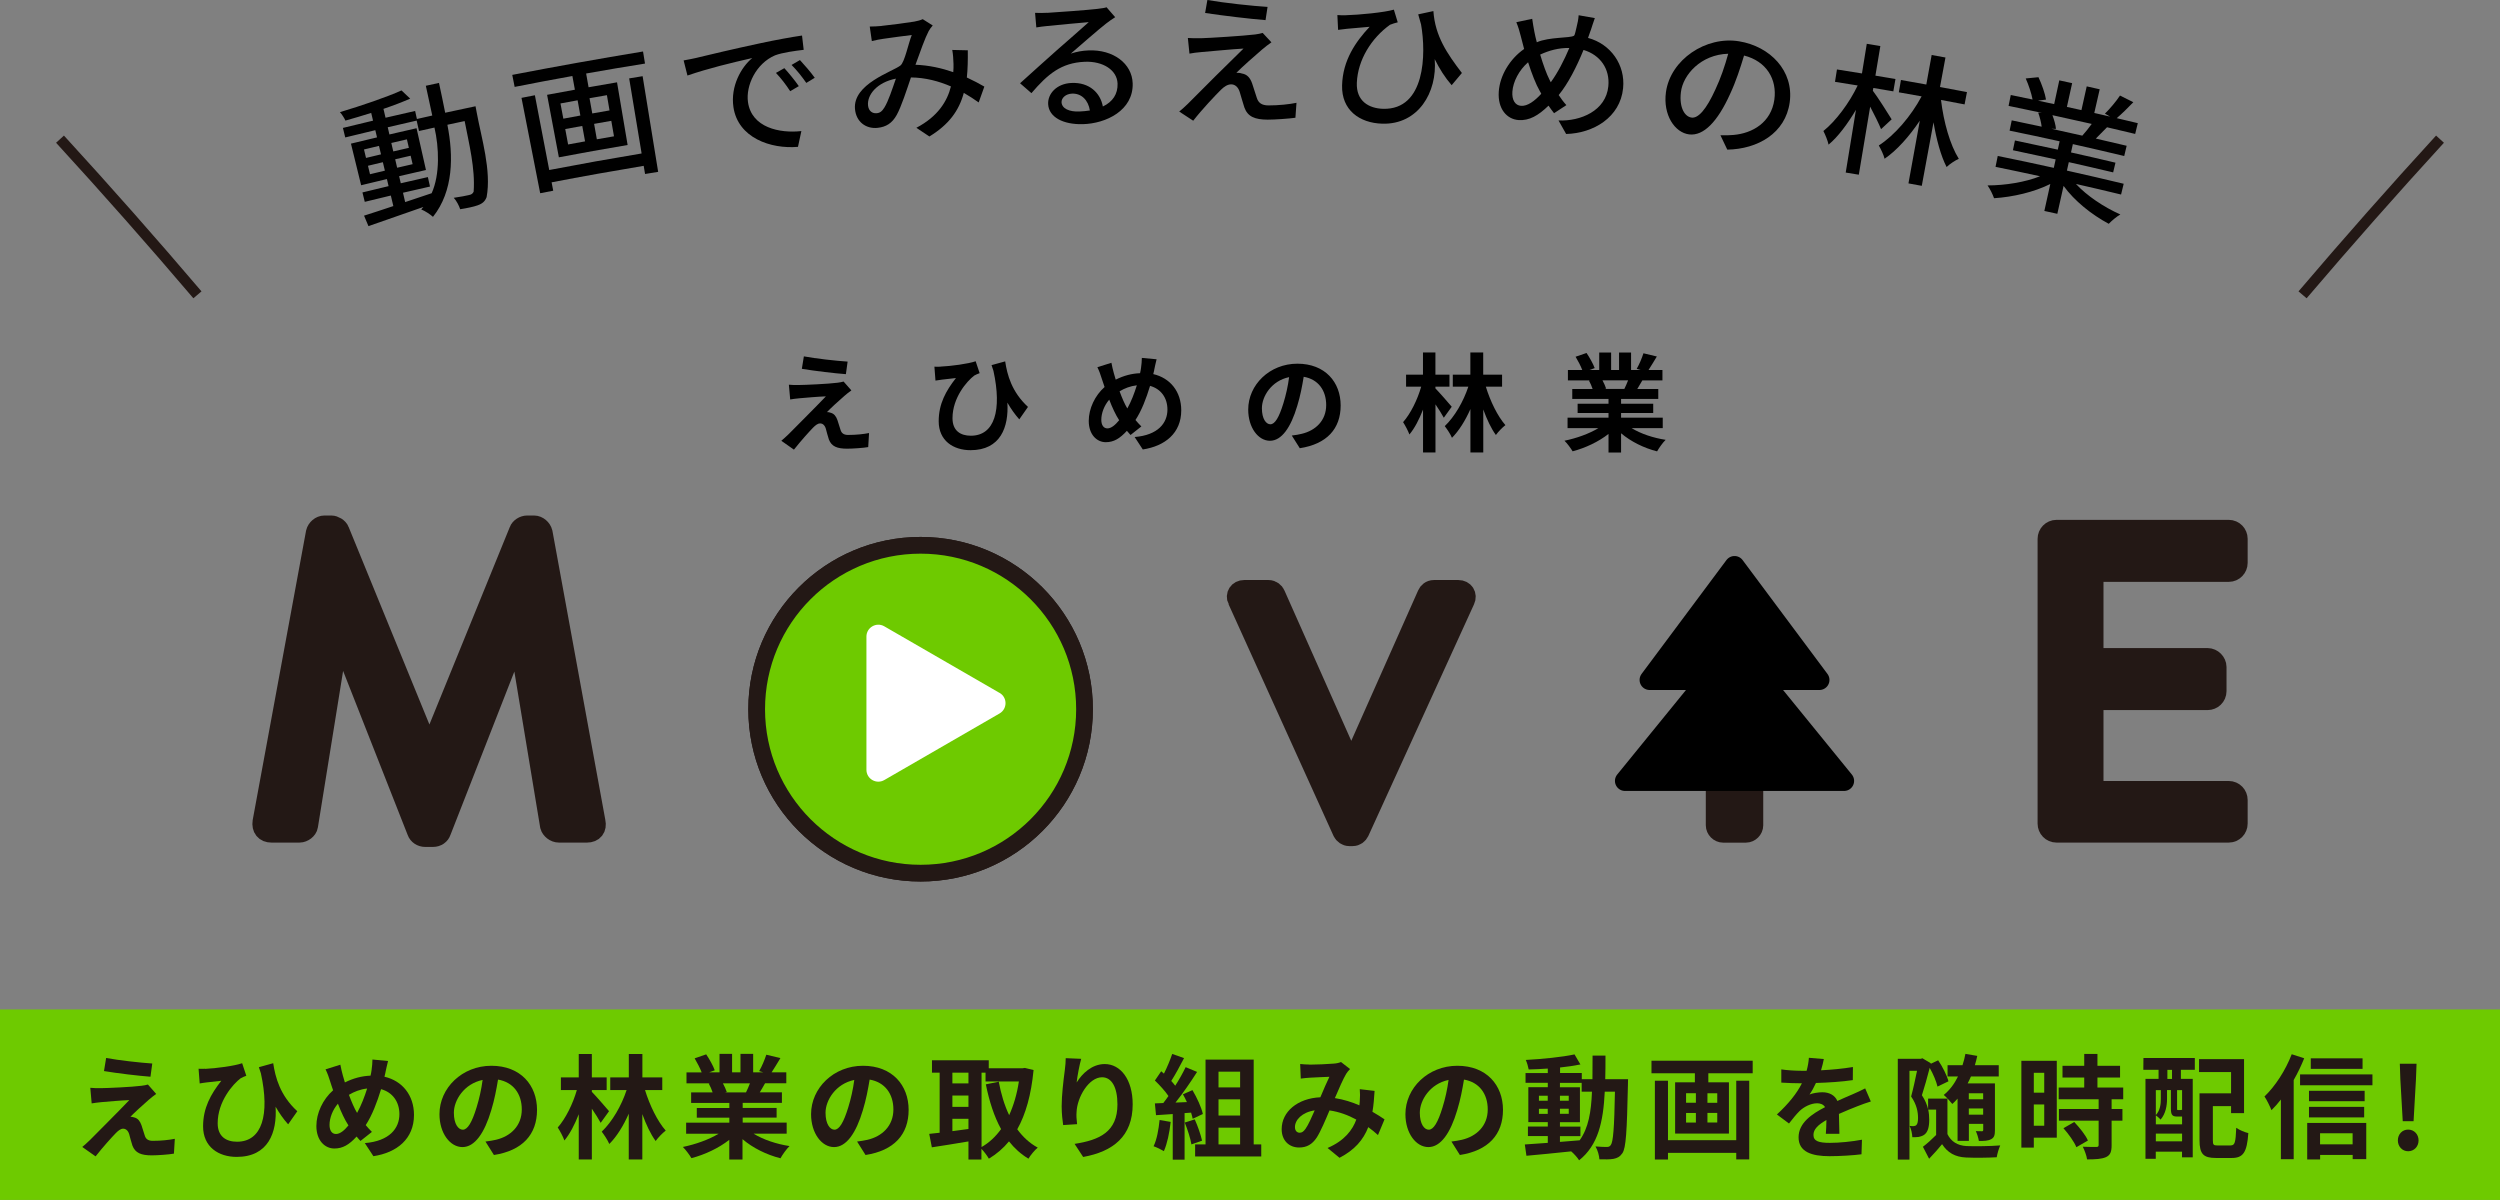 <?xml version="1.0" encoding="UTF-8"?><svg id="_レイヤー_2" xmlns="http://www.w3.org/2000/svg" viewBox="0 0 420 201.59"><rect x="0" y="0" width="420" height="201.59" fill="#808080" stroke="none"/><g id="_レイヤー_1-2"><path d="M79.89,17.86s.13.75.19,1.01c.79,4.31,2.5,9.78,1.67,14.25-.31.8-.78,1.1-1.49,1.37-.69.25-1.8.48-2.95.66-.18-.57-.61-1.41-1.08-1.92,1.13-.15,2.11-.36,2.55-.46.41-.09.61-.2.79-.56.29-3.89-.78-8.08-1.51-11.87-1.16.25-1.74.37-2.9.62,1.03,5.21,1.04,11.13-2.42,15.47-.45-.41-1.36-1.01-1.97-1.24.12-.13.24-.28.36-.42-3.37,1.19-6.73,2.36-9.23,3.22-.29-.71-.44-1.06-.74-1.76,1.37-.43,3.06-.99,4.92-1.61-.17-.71-.25-1.06-.42-1.77-1.75.42-2.63.63-4.38,1.06-.15-.63-.23-.95-.39-1.58,1.76-.43,2.64-.64,4.39-1.06-.11-.47-.17-.71-.28-1.19-1.73.41-2.6.62-4.33,1.04-.68-2.8-1.03-4.19-1.71-6.99,1.75-.43,2.63-.64,4.38-1.05-.11-.48-.17-.73-.29-1.21-2.02.48-3.03.72-5.05,1.22-.16-.64-.24-.96-.39-1.6,2.02-.5,3.04-.74,5.06-1.22-.12-.52-.19-.78-.31-1.3-1.48.47-2.96.9-4.33,1.29-.18-.42-.6-1.06-.92-1.42,3.6-1.08,7.88-2.53,10.34-3.65.58.55.88.83,1.46,1.38-1.25.55-2.83,1.16-4.49,1.72.14.6.21.89.35,1.49,1.99-.46,2.98-.69,4.97-1.14.12.54.18.81.3,1.35,1.03-.23,1.55-.35,2.58-.58-.33-1.59-.69-3.25-1.08-5,.88-.19,1.32-.29,2.21-.48.38,1.73.72,3.42,1.04,5.01,2.04-.44,3.06-.66,5.1-1.09ZM61.5,26.53c1-.24,1.51-.36,2.51-.6-.13-.57-.2-.85-.34-1.42-1.01.24-1.51.36-2.52.6.14.57.21.85.34,1.42ZM64.66,28.67c-.13-.57-.2-.85-.34-1.42-1,.24-1.5.36-2.5.6l.34,1.42c1-.24,1.5-.36,2.5-.6ZM68.07,33.95c1.46-.49,2.97-.98,4.45-1.49,1.43-3.18,1.23-7.74.47-11.03-1.04.23-1.56.35-2.6.58-.16-.7-.24-1.05-.39-1.75-1.95.44-2.92.66-4.86,1.12.11.48.17.73.28,1.21,1.82-.43,2.73-.64,4.56-1.05.63,2.81.95,4.21,1.58,7.02-1.8.41-2.71.61-4.51,1.04.11.47.17.71.28,1.19,1.82-.42,2.73-.63,4.55-1.04.14.63.21.95.36,1.59-1.82.41-2.72.62-4.54,1.04.15.63.22.95.37,1.58ZM68.69,24.83c-.13-.57-.2-.85-.33-1.42-1.05.24-1.57.36-2.62.61.13.57.2.85.33,1.42,1.04-.24,1.57-.36,2.61-.6ZM66.39,26.76l.33,1.42c1.04-.24,1.56-.36,2.6-.6-.13-.57-.2-.85-.33-1.42-1.04.24-1.56.36-2.6.6Z" style="stroke-width:0px;"/><path d="M108.03,8.65c.13.81.2,1.22.33,2.03-3.96.64-5.94.97-9.89,1.67.16.92.25,1.38.41,2.31,1.91-.34,2.87-.5,4.78-.83.71,4.21,1.07,6.32,1.78,10.53-3.86.65-7.71,1.34-11.55,2.07-.79-4.2-1.19-6.3-1.98-10.5,1.87-.35,2.8-.53,4.67-.86-.17-.92-.25-1.38-.42-2.3-3.88.7-5.82,1.07-9.7,1.83-.16-.81-.24-1.21-.4-2.02,7.31-1.41,14.63-2.72,21.97-3.93ZM105.7,13.17c.9-.15,1.35-.22,2.26-.37.87,5.36,1.74,10.71,2.61,16.07-.88.14-1.32.22-2.2.36-.09-.55-.14-.82-.23-1.37-5.17.86-10.32,1.78-15.47,2.77.11.56.16.84.27,1.41-.88.17-1.31.25-2.19.42-1.05-5.34-2.09-10.68-3.14-16.02.9-.18,1.35-.26,2.25-.44l2.41,12.56c5.16-.99,10.34-1.92,15.52-2.78l-2.09-12.61ZM94.63,19.94c1.15-.21,1.72-.32,2.87-.53-.19-1.03-.28-1.54-.46-2.56-1.15.21-1.73.31-2.88.53.19,1.02.29,1.54.48,2.56ZM95.44,24.27c1.14-.21,1.71-.32,2.85-.52-.19-1.03-.28-1.55-.47-2.59-1.15.21-1.72.31-2.86.52.19,1.03.29,1.55.48,2.58ZM101.95,15.99c-1.17.2-1.75.3-2.91.51.18,1.03.27,1.54.46,2.56,1.16-.21,1.74-.31,2.9-.51-.18-1.03-.27-1.54-.44-2.57ZM102.7,20.3c-1.16.2-1.74.3-2.89.51.18,1.04.28,1.55.46,2.59,1.15-.2,1.73-.31,2.88-.5-.18-1.04-.27-1.55-.45-2.59Z" style="stroke-width:0px;"/><path d="M117.17,9.68c1.79-.44,6.18-1.48,10.72-2.45,2.64-.56,5.13-1.01,6.85-1.26.11.96.17,1.44.28,2.4-1.4.17-3.56.45-4.82.93-3.19,1.37-4.93,5.07-4.54,7.85.6,4.3,5.34,5.28,8.97,4.87-.23,1.06-.34,1.59-.57,2.65-4.61.4-10.07-1.53-10.84-6.65-.53-3.53,1.31-6.75,3.16-8.27-3.66.84-7.33,1.72-10.89,2.94-.25-1.02-.38-1.52-.64-2.54.94-.17,1.81-.34,2.3-.46ZM134.2,14.47c-.58.34-.87.51-1.45.85-.74-1.14-1.52-2.15-2.39-3.07.56-.32.85-.48,1.41-.8.7.76,1.79,2.09,2.43,3.02ZM136.89,13.06c-.57.35-.86.52-1.43.87-.79-1.13-1.56-2.1-2.48-3.02.56-.33.85-.49,1.41-.82.69.74,1.83,2.05,2.49,2.98Z" style="stroke-width:0px;"/><path d="M148.11,4.35c1.35-.13,4.4-.54,5.48-.72.52-.09,1.07-.24,1.43-.41.67.42,1.01.63,1.68,1.06-.28.31-.5.62-.68.94-.59,1.11-1.42,3.43-2.22,5.66,2.28.08,4.45.58,6.35,1.24.04-.48.05-.94.04-1.37-.02-.81-.08-1.67-.21-2.36,1.04.02,1.57.04,2.61.06.02,1.65-.01,3.19-.16,4.57,1.16.54,2.14,1.06,2.94,1.53-.38,1.06-.57,1.59-.95,2.66-.76-.54-1.59-1.08-2.5-1.61-.81,3.01-2.52,5.34-5.78,7.33-.88-.59-1.31-.88-2.19-1.46,3.64-1.91,5.19-4.48,5.81-6.95-2.01-.87-4.3-1.49-6.72-1.51-.73,2.15-1.61,4.89-2.39,6.3-.77,1.39-1.78,2.02-3.22,2.17-1.95.2-3.6-1.01-3.79-3.16-.38-4.23,6.29-6.26,7.64-7.32.71-.56,1.34-3.75,1.9-5.12-1,.11-3.67.48-4.78.64-.52.07-1.32.22-1.93.38-.14-.98-.21-1.46-.35-2.44.66,0,1.46-.05,1.99-.1ZM147.28,19.03c.51-.05.89-.3,1.29-.95.68-1.1,1.31-3.06,1.94-4.87-3.21.64-4.86,2.74-4.68,4.52.1.95.76,1.36,1.45,1.29Z" style="stroke-width:0px;"/><path d="M175.91,2.16c1.31-.07,7.04-.49,8.39-.66.88-.11,1.33-.17,1.6-.28.58.67.87,1,1.45,1.67-.52.33-1.03.68-1.54,1.08-1.24.96-4.21,3.57-5.92,5.04.98-.33,1.97-.5,2.97-.54,4.16-.18,7.33,2.2,7.43,5.54.13,4.53-4.47,6.76-8.39,6.85-3.3.08-5.69-1.18-5.81-3.35-.1-1.77,1.45-3.46,3.89-3.57,3.06-.15,4.89,1.7,5.3,3.95,1.66-.78,2.53-2.1,2.47-3.85-.08-2.25-2.42-3.79-5.52-3.66-3.97.17-6.22,2.09-8.95,5.27-.76-.66-1.14-1-1.91-1.66,1.83-1.65,4.79-4.33,6.2-5.57,1.33-1.17,4.13-3.6,5.34-4.7-1.33.1-5.67.52-6.96.65-.62.06-1.27.14-1.85.24-.09-.98-.13-1.47-.21-2.45.63.04,1.41.02,2.02-.01ZM181.36,18.73c.61-.03,1.2-.08,1.74-.17-.27-1.73-1.41-2.91-3.03-2.83-1.03.05-1.76.73-1.73,1.45.05,1.05,1.29,1.63,3.02,1.55Z" style="stroke-width:0px;"/><path d="M212.1,8.26c-1.05.88-3.63,3.18-4.39,3.97.22-.02.67.02.94.12.87.14,1.38.73,1.71,1.67.23.66.57,1.76.79,2.44.26.81.81,1.24,1.94,1.25,1.74,0,3.53-.19,4.72-.44-.07,1-.11,1.5-.18,2.51-1.03.15-3.4.32-4.67.32-2.13-.01-3.35-.49-3.91-2.06-.25-.72-.59-2.02-.79-2.63-.28-.85-.82-1.24-1.43-1.24-.59,0-1.16.37-1.72.92-.88.87-3.17,3.28-4.65,5.19-.94-.62-1.41-.92-2.35-1.54.36-.29.87-.73,1.42-1.27,3.09-3.14,6.24-6.23,9.38-9.31-1.87.1-5.54.46-7.02.58-.83.07-1.52.16-2.06.27-.11-1.05-.16-1.58-.27-2.63.58.04,1.41.06,2.25.04,1.31-.03,7.07-.39,9.04-.63.42-.05,1.02-.17,1.28-.26.59.63.88.95,1.47,1.58-.55.38-1.13.83-1.48,1.14ZM212.95,1.16c-.14.89-.2,1.33-.34,2.22-2.58-.2-7.1-.74-10.15-1.2.15-.87.23-1.31.38-2.18,2.78.49,7.62,1.01,10.11,1.16Z" style="stroke-width:0px;"/><path d="M245.61,12.25c-.69.82-1.04,1.23-1.73,2.06-1.12-1.28-2.04-2.74-2.85-4.38.46,5.61-2.78,11.02-8.8,10.85-3.86-.11-6.86-2.31-6.76-6.42.1-4.23,2.3-7.38,4.63-9.86-1.16.11-3.03.26-3.84.34-.5.05-.9.1-1.46.18-.05-1-.07-1.49-.12-2.49.4.03.9.05,1.38.03,2.29-.06,6.53-.47,8.11-.94.26.85.39,1.28.65,2.13-.33.08-.94.25-1.3.41-3.13,2.25-5.41,5.9-5.57,9.74-.13,3.08,2.01,4.31,4.41,4.38,7.1.19,7.25-9.23,6.38-14.17-.15-.53-.33-1.12-.48-1.7,1.02-.22,1.53-.33,2.55-.55.29,4.22,2.31,7.15,4.79,10.4Z" style="stroke-width:0px;"/><path d="M267.23,5.11c-.14.42-.28.84-.44,1.26,3.81,1.02,6.29,4.53,5.89,8.46-.49,4.89-4.99,7.56-9.57,7.68-.51-.91-.77-1.36-1.28-2.27,3.7.15,7.97-1.62,8.37-5.75.28-2.9-1.33-5.25-4.17-6.1-1.16,2.85-2.6,5.67-4.17,7.58.4.61.84,1.2,1.29,1.69-.83.54-1.24.82-2.07,1.36-.33-.44-.65-.84-.93-1.27-1.71,1.66-3.23,2.55-5.04,2.42-1.93-.14-3.51-1.83-3.32-4.76.18-2.72,1.86-5.51,4.26-7.18-.2-.71-.38-1.45-.55-2.12-.2-.82-.44-1.61-.76-2.38,1.07-.23,1.6-.35,2.67-.57.1.7.23,1.52.37,2.21.1.53.24,1.12.4,1.73,2.1-.92,5.61-.67,6.25-1.1.17-.12.3-.97.43-1.43.15-.55.33-1.46.35-2.01,1.09.19,1.63.29,2.72.48-.23.6-.52,1.56-.69,2.07ZM255.54,17.78c1.08.08,2.28-.81,3.39-2.02-.06-.15-.15-.3-.24-.45-.68-1.18-1.36-2.96-1.97-4.85-1.52,1.33-2.52,3.24-2.64,4.94-.1,1.38.45,2.31,1.46,2.38ZM260.53,13.82c1.15-1.56,2.24-3.68,3.12-5.76-1.81-.03-3.4.42-4.9,1.11.5,1.67,1.07,3.27,1.59,4.27.06.12.13.25.19.38Z" style="stroke-width:0px;"/><path d="M290.18,25.13c-.46-.97-.69-1.45-1.15-2.41.84.03,1.58.01,2.21-.05,3.21-.28,6.31-2.11,6.85-5.92.48-3.43-1.32-6.47-5.09-7.42-.63,2.09-1.35,4.33-2.35,6.47-2.1,4.65-4.45,7.07-6.87,6.78-2.41-.29-4.43-3.27-3.9-7.11.76-5.46,6.72-9.45,12.29-8.53,5.19.85,9.23,4.95,8.5,10.26-.72,5.2-5.38,7.85-10.49,7.94ZM284.18,19.76c1.1.13,2.44-1.27,4.03-4.78.85-1.8,1.57-3.9,2.13-5.95-4.57.12-7.61,3.53-7.95,6.47-.32,2.73.74,4.13,1.79,4.25Z" style="stroke-width:0px;"/><path d="M316.02,21.7c-.37-.91-1.14-2.47-1.83-3.78-.64,3.81-1.27,7.62-1.91,11.43-.88-.15-1.32-.22-2.2-.36.69-4.22,1.03-6.33,1.72-10.54-1.39,2.34-3.02,4.55-4.6,5.85-.14-.68-.56-1.68-.87-2.29,2.08-1.66,4.37-4.73,5.76-7.65-1.52-.25-2.29-.37-3.81-.61.13-.83.2-1.25.33-2.08,1.68.26,2.52.4,4.2.67.33-1.99.49-2.99.81-4.98.91.15,1.37.22,2.28.38-.33,1.99-.5,2.98-.83,4.97,1.35.23,2.02.34,3.37.57-.14.83-.21,1.24-.36,2.07-1.34-.23-2.02-.35-3.36-.57-.03.19-.05.28-.08.47.67.84,2.71,4.05,3.16,4.8-.71.65-1.06.98-1.77,1.64ZM326.09,16.8c.44,3.68,1.51,7.53,2.99,9.88-.61.27-1.53.87-2.05,1.38-.99-1.92-1.71-4.65-2.2-7.51-.79,4.27-1.18,6.4-1.97,10.67-.9-.17-1.34-.25-2.24-.41.76-4.21,1.15-6.32,1.91-10.54-1.77,2.64-3.87,5.01-5.92,6.4-.16-.68-.62-1.61-.97-2.23,2.65-1.7,5.42-4.93,7.19-8.25-1.53-.28-2.3-.41-3.83-.68.14-.83.22-1.24.36-2.07,1.71.3,2.56.45,4.26.76.36-1.98.54-2.98.9-4.96.93.17,1.39.25,2.32.42-.37,1.98-.55,2.98-.92,4.96,1.81.33,2.72.51,4.53.85-.16.83-.24,1.24-.4,2.07-1.59-.31-2.38-.46-3.97-.75Z" style="stroke-width:0px;"/><path d="M348.8,30.95c1.8,1.93,4.62,3.84,7.42,5.08-.62.34-1.47,1.07-1.95,1.57-2.91-1.56-5.77-3.85-7.59-6.37l-1.05,4.69c-.87-.2-1.31-.29-2.18-.48.4-1.81.6-2.72,1-4.53-2.71,1.36-6.28,2.19-9.45,2.39-.22-.63-.68-1.58-1.09-2.15,2.99,0,6.38-.56,8.82-1.54-2.99-.65-4.49-.96-7.48-1.58.15-.73.22-1.1.37-1.83,3.77.77,5.66,1.17,9.42,2,.13-.57.19-.85.31-1.42-2.87-.63-4.31-.94-7.18-1.54.14-.66.2-.98.34-1.64,2.88.6,4.32.91,7.2,1.54.12-.56.19-.84.31-1.4-3.36-.74-5.04-1.1-8.41-1.79.14-.69.21-1.04.36-1.73,2.01.41,3.02.63,5.03,1.06-.08-.7-.32-1.63-.58-2.35.24.01.37.02.61.03-2.23-.48-3.35-.71-5.59-1.17.15-.73.22-1.1.37-1.83,1.46.3,2.19.45,3.66.76-.18-.99-.65-2.43-1.15-3.54.86-.09,1.29-.13,2.14-.21.56,1.17,1.12,2.78,1.27,3.76-.54.07-.81.1-1.35.18,1.09.23,1.63.35,2.72.58.35-1.6.52-2.4.86-3.99.86.19,1.3.28,2.16.47-.35,1.6-.53,2.39-.88,3.99.98.21,1.46.32,2.44.54.36-1.59.54-2.39.89-3.99.87.2,1.31.29,2.18.49-.36,1.59-.54,2.39-.91,3.98,1.06.24,1.6.36,2.66.61-.35-.2-.52-.3-.87-.5.81-.79,1.91-2.08,2.53-3.04.9.45,1.35.67,2.24,1.12-.94.98-1.95,1.97-2.79,2.68,1.42.33,2.13.5,3.54.84-.17.73-.26,1.09-.44,1.81-1.89-.45-2.84-.68-4.73-1.12-.65.68-1.32,1.34-1.88,1.9,2.07.48,3.11.72,5.18,1.21-.16.69-.25,1.03-.41,1.72-3.45-.82-5.18-1.22-8.63-2-.13.56-.19.84-.31,1.4,2.99.67,4.49,1.01,7.47,1.72-.15.65-.23.98-.39,1.63-2.98-.7-4.47-1.05-7.45-1.72-.13.57-.19.85-.32,1.42,3.82.86,5.73,1.3,9.54,2.21-.17.72-.26,1.09-.44,1.81-3.02-.73-4.53-1.08-7.55-1.77ZM344.8,19.34c.3.77.56,1.71.6,2.31-.3,0-.44,0-.74-.01,2.07.45,3.1.68,5.17,1.15.51-.55,1.09-1.3,1.58-1.97-2.64-.6-3.97-.9-6.61-1.47Z" style="stroke-width:0px;"/><path d="M10.08,23.38c7.86,8.58,15.55,17.29,23.09,26.15" style="fill:none; stroke:#231815; stroke-miterlimit:10; stroke-width:1.79px;"/><path d="M409.92,23.38c-7.86,8.58-15.55,17.3-23.09,26.15" style="fill:none; stroke:#231815; stroke-miterlimit:10; stroke-width:1.79px;"/><path d="M141.86,66.51c-.83.7-2.5,2.25-2.93,2.72.16-.02.49.05.68.13.52.16.85.56,1.08,1.22.16.49.36,1.17.52,1.64.16.56.56.85,1.26.85,1.39,0,2.63-.14,3.53-.32l-.14,2.36c-.74.14-2.59.27-3.53.27-1.71,0-2.63-.38-3.08-1.55-.18-.54-.4-1.39-.52-1.84-.2-.63-.59-.86-.95-.86-.38,0-.76.29-1.19.72-.61.63-1.96,2.11-3.21,3.69l-2.12-1.49c.32-.27.76-.65,1.24-1.12.92-.94,4.61-4.61,6.25-6.34-1.26.04-3.42.23-4.45.32-.63.05-1.17.14-1.55.2l-.22-2.48c.41.04,1.06.07,1.73.05.85,0,4.93-.18,6.43-.38.34-.04.83-.13,1.03-.2l1.31,1.49c-.47.32-.85.65-1.17.92ZM142.4,60.75l-.29,2.11c-1.89-.14-5.26-.54-7.4-.9l.34-2.09c2.02.38,5.47.76,7.35.88Z" style="stroke-width:0px;"/><path d="M158,61.59c1.71-.07,4.7-.47,5.91-.9l.67,2c-.27.11-.63.23-.9.4-1.24.94-3.66,3.71-3.66,7.17,0,2.11,1.35,2.94,3.08,2.94,4,0,5.24-4.3,3.8-10.89-.11-.32-.22-.65-.32-.97l2.29-.63c.34,2.25,1.08,5.11,3.83,7.65l-1.46,2.09c-.74-.83-1.39-1.75-2-2.81.25,4.11-1.15,7.99-6.19,7.99-2.88,0-5.35-1.58-5.35-4.86,0-2.94,1.22-5.11,2.9-7.26-.7.07-1.84.2-2.36.27-.4.05-.68.09-1.08.16l-.18-2.34c.32.02.68.02,1.03,0Z" style="stroke-width:0px;"/><path d="M193.91,62.17c-.05.23-.11.45-.16.68,2.83.65,4.7,2.93,4.7,6.09,0,3.82-2.72,6-6.46,6.57l-1.37-2.09c3.94-.32,5.51-2.36,5.51-4.61,0-2-1.12-3.49-2.92-3.98-.63,2.09-1.42,4.16-2.45,5.73.32.38.65.76.99,1.08l-1.82,1.44c-.22-.23-.43-.47-.61-.7-1.21,1.31-2.21,1.91-3.55,1.91-1.49,0-2.86-1.26-2.86-3.58,0-2.05,1.03-4.25,2.66-5.69-.18-.49-.32-.97-.49-1.46-.2-.65-.4-1.22-.72-1.87l2.36-.74c.11.59.25,1.19.4,1.73.09.34.2.72.32,1.1,1.37-.68,2.7-1.03,4.09-1.08.07-.31.13-.59.16-.86.09-.52.14-1.3.14-1.71l2.48.23c-.14.49-.31,1.37-.41,1.82ZM186.04,71.97c.65,0,1.31-.56,1.98-1.37-.58-.88-1.15-2.11-1.67-3.46-.85.99-1.33,2.27-1.33,3.39,0,.88.38,1.44,1.03,1.44ZM189.39,68.62c.65-1.15,1.19-2.56,1.6-3.89-1.1.13-2.05.5-2.9,1.01.41,1.12.86,2.16,1.3,2.88Z" style="stroke-width:0px;"/><path d="M218.37,75.31l-1.35-2.14c.68-.07,1.19-.18,1.67-.29,2.3-.54,4.11-2.2,4.11-4.83,0-2.48-1.35-4.34-3.78-4.75-.25,1.53-.56,3.19-1.08,4.88-1.08,3.64-2.63,5.87-4.59,5.87s-3.65-2.2-3.65-5.24c0-4.16,3.6-7.71,8.26-7.71s7.27,3.1,7.27,7.02-2.32,6.48-6.86,7.18ZM213.42,71.28c.76,0,1.46-1.13,2.2-3.56.41-1.33.76-2.86.95-4.36-2.97.61-4.57,3.24-4.57,5.22,0,1.82.72,2.7,1.42,2.7Z" style="stroke-width:0px;"/><path d="M242.56,70.18c-.32-.59-.86-1.46-1.4-2.25v8.08h-2.09v-7.2c-.65,1.66-1.42,3.15-2.29,4.18-.22-.61-.7-1.51-1.06-2.07,1.26-1.42,2.43-3.8,3.04-5.96h-2.54v-2.02h2.84v-3.73h2.09v3.73h2.36v2.02h-2.36v.29c.54.54,2.32,2.57,2.74,3.08l-1.33,1.85ZM249.62,64.96c.76,2.47,1.98,4.97,3.29,6.46-.5.38-1.22,1.12-1.6,1.66-.79-1.08-1.51-2.61-2.12-4.29v7.22h-2.16v-7.29c-.85,1.93-1.93,3.66-3.1,4.83-.25-.61-.81-1.44-1.21-1.96,1.67-1.6,3.13-4.12,3.96-6.63h-2.61v-2.02h2.95v-3.73h2.16v3.73h3.17v2.02h-2.74Z" style="stroke-width:0px;"/><path d="M274.12,71.93c1.53.94,3.62,1.64,5.71,1.96-.49.47-1.12,1.37-1.44,1.94-2.21-.56-4.39-1.64-6.05-3.04v3.24h-2.11v-3.13c-1.67,1.31-3.89,2.36-6.03,2.92-.31-.52-.92-1.35-1.37-1.78,2.02-.41,4.14-1.17,5.69-2.11h-5.17v-1.76h6.88v-.79h-5.19v-1.55h5.19v-.81h-6.09v-1.67h3.42c-.14-.45-.38-.99-.61-1.4l.22-.04h-3.76v-1.75h2.41c-.25-.68-.72-1.55-1.12-2.23l1.84-.63c.52.77,1.12,1.84,1.37,2.54l-.88.32h1.64v-2.93h2v2.93h1.33v-2.93h2.02v2.93h1.6l-.65-.2c.43-.74.88-1.82,1.13-2.61l2.25.54c-.5.83-.99,1.64-1.4,2.27h2.34v1.75h-3.38c-.29.52-.58,1.01-.85,1.44h3.53v1.67h-6.25v.81h5.4v1.55h-5.4v.79h7v1.76h-5.22ZM269.22,63.9c.25.47.49,1.01.61,1.39l-.31.05h3.37c.22-.43.43-.95.63-1.44h-4.3Z" style="stroke-width:0px;"/><rect x="0" y="169.59" width="420" height="32" style="fill:#6eca00; stroke-width:0px;"/><path d="M25.01,184.75c-.87.74-2.64,2.37-3.1,2.87.17-.02.51.06.72.13.55.17.89.59,1.14,1.29.17.51.38,1.23.55,1.73.17.59.59.89,1.33.89,1.46,0,2.77-.15,3.72-.34l-.15,2.49c-.78.15-2.74.29-3.72.29-1.8,0-2.77-.4-3.25-1.63-.19-.57-.42-1.46-.55-1.94-.21-.67-.63-.91-1.01-.91-.4,0-.8.3-1.25.76-.65.67-2.07,2.22-3.38,3.89l-2.24-1.58c.34-.28.8-.68,1.31-1.18.97-.99,4.86-4.86,6.59-6.69-1.33.04-3.61.25-4.69.34-.66.06-1.23.15-1.63.21l-.23-2.62c.44.04,1.12.08,1.82.06.89,0,5.21-.19,6.78-.4.36-.04.87-.13,1.08-.21l1.39,1.58c-.49.34-.89.68-1.23.97ZM25.58,178.67l-.3,2.22c-1.99-.15-5.55-.57-7.81-.95l.36-2.2c2.13.4,5.78.8,7.75.93Z" style="fill:#231815; stroke-width:0px;"/><path d="M34.45,179.57c1.8-.08,4.96-.49,6.23-.95l.7,2.11c-.29.11-.67.25-.95.42-1.31.99-3.86,3.91-3.86,7.56,0,2.22,1.42,3.1,3.25,3.1,4.22,0,5.53-4.54,4.01-11.49-.11-.34-.23-.68-.34-1.03l2.41-.67c.36,2.37,1.14,5.4,4.05,8.07l-1.54,2.2c-.78-.87-1.46-1.84-2.11-2.96.27,4.33-1.22,8.43-6.54,8.43-3.04,0-5.64-1.67-5.64-5.13,0-3.1,1.29-5.4,3.06-7.66-.74.08-1.94.21-2.49.28-.42.06-.72.09-1.14.17l-.19-2.47c.34.02.72.02,1.08,0Z" style="fill:#231815; stroke-width:0px;"/><path d="M64.76,180.17c-.06.25-.11.47-.17.72,2.98.68,4.96,3.1,4.96,6.42,0,4.03-2.87,6.33-6.82,6.93l-1.44-2.2c4.16-.34,5.81-2.49,5.81-4.86,0-2.11-1.18-3.69-3.08-4.2-.67,2.2-1.5,4.39-2.58,6.04.34.4.68.8,1.04,1.14l-1.92,1.52c-.23-.25-.46-.49-.65-.74-1.27,1.39-2.34,2.01-3.74,2.01-1.58,0-3.02-1.33-3.02-3.78,0-2.17,1.08-4.48,2.81-6-.19-.51-.34-1.03-.51-1.54-.21-.68-.42-1.29-.76-1.98l2.49-.78c.11.63.27,1.25.42,1.82.09.36.21.76.34,1.16,1.44-.72,2.85-1.08,4.31-1.14.08-.32.13-.63.17-.91.09-.55.15-1.37.15-1.8l2.62.25c-.15.51-.32,1.44-.44,1.92ZM56.45,190.51c.68,0,1.39-.59,2.09-1.44-.61-.93-1.22-2.22-1.77-3.65-.89,1.04-1.41,2.39-1.41,3.57,0,.93.4,1.52,1.08,1.52ZM59.99,186.97c.68-1.22,1.25-2.7,1.69-4.1-1.16.13-2.17.53-3.06,1.06.44,1.18.91,2.28,1.37,3.04Z" style="fill:#231815; stroke-width:0px;"/><path d="M82.98,194.04l-1.42-2.26c.72-.08,1.25-.19,1.77-.3,2.43-.57,4.33-2.32,4.33-5.09,0-2.62-1.42-4.58-3.99-5.02-.27,1.61-.59,3.36-1.14,5.15-1.14,3.84-2.77,6.19-4.84,6.19s-3.86-2.32-3.86-5.53c0-4.39,3.8-8.13,8.72-8.13s7.67,3.27,7.67,7.41-2.45,6.84-7.24,7.58ZM77.75,189.79c.8,0,1.54-1.2,2.32-3.76.44-1.41.8-3.02,1.01-4.6-3.13.65-4.83,3.42-4.83,5.51,0,1.92.76,2.85,1.5,2.85Z" style="fill:#231815; stroke-width:0px;"/><path d="M100.91,188.63c-.34-.63-.91-1.54-1.48-2.37v8.53h-2.2v-7.6c-.68,1.75-1.5,3.32-2.41,4.41-.23-.65-.74-1.6-1.12-2.18,1.33-1.5,2.56-4.01,3.21-6.29h-2.68v-2.13h3v-3.93h2.2v3.93h2.49v2.13h-2.49v.3c.57.57,2.45,2.72,2.89,3.25l-1.41,1.96ZM108.36,183.12c.8,2.6,2.09,5.24,3.48,6.82-.53.4-1.29,1.18-1.69,1.75-.84-1.14-1.6-2.75-2.24-4.52v7.62h-2.28v-7.69c-.89,2.03-2.03,3.86-3.27,5.09-.27-.65-.85-1.52-1.27-2.07,1.77-1.69,3.31-4.35,4.18-6.99h-2.75v-2.13h3.12v-3.93h2.28v3.93h3.34v2.13h-2.89Z" style="fill:#231815; stroke-width:0px;"/><path d="M126.62,190.47c1.61.99,3.82,1.73,6.02,2.07-.51.49-1.18,1.44-1.52,2.05-2.34-.59-4.64-1.73-6.38-3.21v3.42h-2.22v-3.31c-1.77,1.39-4.1,2.49-6.36,3.08-.32-.55-.97-1.42-1.44-1.88,2.13-.44,4.37-1.23,6-2.22h-5.45v-1.86h7.26v-.84h-5.47v-1.63h5.47v-.85h-6.42v-1.77h3.61c-.15-.47-.4-1.04-.65-1.48l.23-.04h-3.97v-1.84h2.55c-.27-.72-.76-1.63-1.18-2.36l1.94-.67c.55.82,1.18,1.94,1.44,2.68l-.93.34h1.73v-3.1h2.11v3.1h1.41v-3.1h2.13v3.1h1.69l-.68-.21c.46-.78.93-1.92,1.2-2.75l2.37.57c-.53.87-1.04,1.73-1.48,2.39h2.47v1.84h-3.57c-.3.55-.61,1.06-.89,1.52h3.72v1.77h-6.59v.85h5.7v1.63h-5.7v.84h7.39v1.86h-5.51ZM121.45,182c.27.49.51,1.06.65,1.46l-.32.06h3.55c.23-.46.46-1.01.66-1.52h-4.54Z" style="fill:#231815; stroke-width:0px;"/><path d="M145.41,194.04l-1.42-2.26c.72-.08,1.25-.19,1.77-.3,2.43-.57,4.33-2.32,4.33-5.09,0-2.62-1.42-4.58-3.99-5.02-.27,1.61-.59,3.36-1.14,5.15-1.14,3.84-2.77,6.19-4.84,6.19s-3.86-2.32-3.86-5.53c0-4.39,3.8-8.13,8.72-8.13s7.67,3.27,7.67,7.41-2.45,6.84-7.24,7.58ZM140.19,189.79c.8,0,1.54-1.2,2.32-3.76.44-1.41.8-3.02,1.01-4.6-3.13.65-4.83,3.42-4.83,5.51,0,1.92.76,2.85,1.5,2.85Z" style="fill:#231815; stroke-width:0px;"/><path d="M173.64,179.77c-.4,4.14-1.31,7.41-2.74,9.95.93,1.27,2.07,2.34,3.44,3.08-.51.42-1.22,1.27-1.56,1.86-1.29-.78-2.36-1.75-3.27-2.91-.97,1.18-2.09,2.13-3.38,2.91-.28-.49-.8-1.2-1.25-1.65v1.79h-2.18v-3.04c-2.18.38-4.41.72-6.15.99l-.44-2.26c.51-.06,1.1-.11,1.75-.19v-10.09h-1.29v-2.09h9.54v1.35h5.68l.38-.06,1.48.36ZM160,180.21v1.8h2.7v-1.8h-2.7ZM160,185.95h2.7v-1.9h-2.7v1.9ZM160,190.03c.87-.11,1.79-.25,2.7-.36v-1.71h-2.7v2.07ZM164.89,192.71c1.25-.7,2.36-1.73,3.29-3.02-1.16-2.11-1.98-4.65-2.56-7.52l2.17-.44c.38,2.03.95,3.95,1.75,5.62.74-1.63,1.31-3.53,1.63-5.66h-5.6v-1.48h-.67v12.5Z" style="fill:#231815; stroke-width:0px;"/><path d="M180.89,181.84c.91-1.48,2.56-3.08,4.71-3.08,2.64,0,4.69,2.58,4.69,6.76,0,5.38-3.29,7.94-8.32,8.85l-1.44-2.2c4.22-.65,7.2-2.03,7.2-6.63,0-2.93-.99-4.56-2.58-4.56-2.24,0-4.2,3.36-4.29,5.87-.04.51-.02,1.12.09,2.01l-2.34.15c-.11-.74-.25-1.9-.25-3.17,0-1.77.27-4.12.53-6.08.1-.72.15-1.48.15-1.99l2.6.11c-.27.93-.65,2.89-.76,3.95Z" style="fill:#231815; stroke-width:0px;"/><path d="M196.67,188.49c-.19,1.79-.59,3.69-1.14,4.9-.4-.25-1.23-.65-1.73-.82.55-1.12.85-2.81,1.01-4.41l1.86.32ZM199.01,187.01v7.81h-1.99v-7.66l-2.81.19-.19-1.98,1.41-.06c.28-.36.59-.76.87-1.18-.55-.82-1.48-1.84-2.28-2.6l1.06-1.56c.15.13.3.27.46.4.53-1.04,1.06-2.32,1.39-3.31l1.99.7c-.68,1.31-1.46,2.77-2.15,3.84.25.27.48.55.67.8.68-1.06,1.29-2.17,1.75-3.12l1.92.8c-1.06,1.67-2.39,3.61-3.63,5.15l1.92-.08c-.21-.46-.44-.91-.67-1.31l1.6-.7c.76,1.27,1.52,2.93,1.75,4.01l-1.71.8c-.06-.3-.15-.65-.27-1.03l-1.08.08ZM200.72,188.06c.51,1.12,1.01,2.6,1.23,3.57l-1.79.63c-.15-.97-.65-2.51-1.12-3.67l1.67-.53ZM211.89,192.26v2.03h-11.11v-2.03h1.75v-14.25h8.09v14.25h1.27ZM204.71,180.04v2.64h3.63v-2.64h-3.63ZM208.34,184.69h-3.63v2.72h3.63v-2.72ZM204.71,192.26h3.63v-2.81h-3.63v2.81Z" style="fill:#231815; stroke-width:0px;"/><path d="M220.01,178.86c1.08,0,3.1-.09,3.99-.17.47-.02.97-.13,1.29-.27l1.52,1.18c-.27.28-.49.53-.65.8-.49.82-1.22,2.47-1.9,4.08,1.48.23,2.89.68,4.12,1.22.02-.23.04-.44.06-.65.06-.74.06-1.5,0-2.07l2.49.29c-.08,1.27-.17,2.45-.36,3.51.8.46,1.48.89,2.03,1.27l-1.1,2.64c-.49-.46-1.04-.89-1.63-1.33-.84,2.15-2.28,3.82-4.83,5.15l-2.01-1.65c2.87-1.23,4.2-3.04,4.83-4.77-1.35-.74-2.87-1.31-4.5-1.54-.68,1.61-1.48,3.51-2.15,4.56-.76,1.14-1.67,1.67-2.96,1.67-1.67,0-2.93-1.16-2.93-3.08,0-2.94,2.68-5.19,6.5-5.36.53-1.25,1.08-2.55,1.52-3.44-.76.04-2.39.09-3.27.15-.38.02-1.04.08-1.54.15l-.1-2.45c.51.06,1.16.09,1.58.09ZM218.34,190.3c.38,0,.65-.19.99-.66.49-.7,1.01-1.9,1.54-3.1-2.13.32-3.32,1.61-3.32,2.81,0,.63.36.95.8.95Z" style="fill:#231815; stroke-width:0px;"/><path d="M245.26,194.04l-1.42-2.26c.72-.08,1.25-.19,1.77-.3,2.43-.57,4.33-2.32,4.33-5.09,0-2.62-1.42-4.58-3.99-5.02-.27,1.61-.59,3.36-1.14,5.15-1.14,3.84-2.77,6.19-4.84,6.19s-3.86-2.32-3.86-5.53c0-4.39,3.8-8.13,8.72-8.13s7.67,3.27,7.67,7.41-2.45,6.84-7.24,7.58ZM240.03,189.79c.8,0,1.54-1.2,2.32-3.76.44-1.41.8-3.02,1.01-4.6-3.13.65-4.83,3.42-4.83,5.51,0,1.92.76,2.85,1.5,2.85Z" style="fill:#231815; stroke-width:0px;"/><path d="M273.51,181.33s-.02.74-.02,1.01c-.17,7.77-.32,10.52-.93,11.4-.44.63-.87.82-1.5.95-.57.11-1.44.09-2.36.08-.04-.63-.28-1.54-.66-2.17.84.08,1.56.09,1.92.09.29,0,.48-.08.65-.32.4-.51.59-2.83.7-8.97h-1.71c-.25,5.09-1.12,9-4.31,11.53-.28-.46-.84-1.08-1.33-1.5-2.74.28-5.47.57-7.52.74l-.27-1.9c1.06-.08,2.39-.17,3.86-.27v-1.14h-3.34v-1.6h3.34v-.74h-3.27v-5.87h3.27v-.74h-3.74v-1.63h3.74v-.76c-1.1.08-2.18.13-3.21.15-.08-.46-.29-1.16-.49-1.6,2.81-.15,6.1-.48,8.19-.93l.99,1.69c-1.01.21-2.18.38-3.42.51v.93h3.65v1.04h1.79c.02-1.25.02-2.56.02-3.97h2.17c0,1.39,0,2.72-.04,3.97h3.86ZM258.54,184.92h1.48v-.84h-1.48v.84ZM260.02,187.13v-.85h-1.48v.85h1.48ZM262.07,191.84c1.08-.08,2.2-.17,3.31-.27,1.48-2.05,1.94-4.77,2.07-8.17h-1.73v-1.48h-3.65v.74h3.36v5.87h-3.36v.74h3.44v1.6h-3.44v.97ZM263.55,184.92v-.84h-1.48v.84h1.48ZM262.07,186.27v.85h1.48v-.85h-1.48Z" style="fill:#231815; stroke-width:0px;"/><path d="M294.45,178.2v2.11h-7.45v1.52h3.46v8.61h-9.04v-8.61h3.32v-1.52h-7.29v-2.11h17ZM291.69,181.56h2.18v13.22h-2.18v-1.1h-11.47v1.12h-2.2v-13.24h2.2v9.99h11.47v-9.99ZM283.26,185.26h1.65v-1.6h-1.65v1.6ZM283.26,188.59h1.65v-1.61h-1.65v1.61ZM288.5,183.67h-1.65v1.6h1.65v-1.6ZM288.5,186.97h-1.65v1.61h1.65v-1.61Z" style="fill:#231815; stroke-width:0px;"/><path d="M305.91,179.81c1.8-.09,3.7-.27,5.38-.55l-.02,2.2c-1.8.27-4.14.42-6.19.48-.32.7-.7,1.39-1.08,1.94.49-.23,1.52-.38,2.15-.38,1.16,0,2.11.49,2.53,1.46.99-.46,1.79-.78,2.56-1.12.74-.32,1.41-.63,2.11-.99l.95,2.2c-.61.17-1.61.55-2.26.8-.85.34-1.94.76-3.1,1.29.02,1.06.06,2.47.08,3.34h-2.28c.06-.57.08-1.48.1-2.32-1.42.82-2.18,1.56-2.18,2.51,0,1.04.89,1.33,2.75,1.33,1.61,0,3.72-.21,5.4-.53l-.08,2.45c-1.25.17-3.59.32-5.38.32-2.98,0-5.19-.72-5.19-3.17s2.28-3.95,4.45-5.07c-.28-.47-.8-.65-1.33-.65-1.06,0-2.24.61-2.96,1.31-.57.57-1.12,1.25-1.77,2.09l-2.03-1.52c1.99-1.84,3.34-3.53,4.2-5.24h-.25c-.78,0-2.17-.04-3.21-.11v-2.22c.97.15,2.38.23,3.34.23h.91c.21-.76.34-1.5.38-2.18l2.51.21c-.09.48-.23,1.1-.47,1.9Z" style="fill:#231815; stroke-width:0px;"/><path d="M327.17,190.53c.59,1.23,1.69,1.94,3.23,2.01,1.39.06,4.03.02,5.64-.11-.23.49-.51,1.44-.59,1.99-1.44.09-3.76.11-5.19.04-1.8-.09-3.06-.8-3.99-2.24-.65.8-1.35,1.58-2.18,2.45l-1.04-2.01c.7-.53,1.5-1.25,2.22-1.98v-4.27h-1.33c.13.61.17,1.18.17,1.71,0,1.22-.23,2.05-.8,2.49-.27.21-.61.32-1.01.4-.27.04-.65.04-1.03.04-.02-.53-.17-1.35-.46-1.9.27.04.48.04.67.04.19-.02.34-.06.46-.17.21-.19.29-.63.29-1.2,0-.95-.19-2.2-1.16-3.61.34-1.23.72-2.96.99-4.31h-1.27v14.91h-1.96v-16.93h3.86l.28-.09,1.41.84-.02.09,1.25-.59c.74,1.08,1.48,2.55,1.73,3.53l-1.84.89c-.19-.85-.72-2.11-1.31-3.15-.4,1.54-.89,3.31-1.31,4.6.55.84.87,1.61,1.04,2.36v-1.79h3.25v5.97ZM328.86,184.58c-.28.32-.57.63-.87.89-.29-.38-1.01-1.16-1.44-1.52.99-.8,1.79-1.86,2.39-3.1h-1.75v-1.9h2.51c.21-.61.36-1.25.49-1.9l1.99.34c-.11.53-.25,1.04-.4,1.56h4.01v1.9h-4.67c-.17.4-.36.78-.55,1.16h4.58v7.83c0,.82-.11,1.27-.63,1.54-.53.29-1.18.3-2.07.3-.08-.51-.3-1.2-.51-1.65.42.02.85.02,1.03.02.15,0,.21-.06.21-.23v-1.01h-2.41v2.85h-1.9v-7.09ZM330.76,183.67v1.01h2.41v-1.01h-2.41ZM333.17,187.26v-1.04h-2.41v1.04h2.41Z" style="fill:#231815; stroke-width:0px;"/><path d="M345.54,191.13h-3.86v1.67h-2.09v-14.59h5.95v12.92ZM341.68,180.23v3.34h1.75v-3.34h-1.75ZM343.43,189.12v-3.57h-1.75v3.57h1.75ZM354.75,184.68v1.63h1.82v1.96h-1.82v4.14c0,1.08-.21,1.65-.95,1.99-.74.32-1.77.38-3.17.38-.08-.63-.42-1.52-.72-2.13.91.04,1.98.04,2.26.04.3,0,.4-.08.4-.34v-4.08h-6.67v-1.96h6.67v-1.63h-6.71v-1.98h4.29v-1.67h-3.65v-1.98h3.65v-1.99h2.22v1.99h3.8v1.98h-3.8v1.67h4.33v1.98h-1.96ZM348.47,188.49c.87.93,1.9,2.18,2.3,3.12l-1.94,1.12c-.34-.87-1.31-2.22-2.17-3.19l1.8-1.04Z" style="fill:#231815; stroke-width:0px;"/><path d="M360.11,177.74h8.62v1.99h-2.34v1.52h1.99v13.18h-1.8v-.95h-4.41v1.2h-1.73v-13.43h2.2v-1.52h-2.56l.02-1.99ZM365.77,187.58c-.82,0-1.06-.25-1.06-1.37v-3.08h-.65v1.5c0,1.06-.21,2.47-1.08,3.46-.17-.19-.55-.55-.8-.7v1.5h4.41v-1.31h-.82ZM362.18,183.14v4.2c.74-.82.84-1.86.84-2.72v-1.48h-.84ZM366.59,191.74v-1.29h-4.41v1.29h4.41ZM364.9,179.74h-.78v1.52h.78v-1.52ZM366.59,183.14h-.84v3.08c0,.25.02.27.15.27h.34c.17,0,.21,0,.25-.06.02.02.06.06.1.08v-3.36ZM374.74,192.43c.72,0,.84-.46.95-2.96.49.36,1.44.76,2.03.89-.23,3.21-.84,4.18-2.79,4.18h-2.64c-2.11,0-2.77-.65-2.77-2.98v-7.88h5.3v-3.57h-5.38v-2.18h7.56v9.08h-2.18v-1.18h-3.06v5.72c0,.8.11.89.85.89h2.13Z" style="fill:#231815; stroke-width:0px;"/><path d="M387.11,177.78c-.49,1.22-1.08,2.47-1.77,3.67v13.3h-2.15v-10.03c-.51.67-1.04,1.25-1.58,1.79-.21-.53-.8-1.77-1.18-2.3,1.8-1.71,3.55-4.41,4.58-7.1l2.09.68ZM398.57,180.5v1.82h-12.16v-1.82h12.16ZM387.61,188.65h9.92v6.08h-2.28v-.7h-5.47v.76h-2.17v-6.14ZM397.26,185h-9.35v-1.75h9.35v1.75ZM387.91,185.95h9.27v1.77h-9.27v-1.77ZM396.91,179.57h-8.7v-1.77h8.7v1.77ZM389.77,190.39v1.86h5.47v-1.86h-5.47Z" style="fill:#231815; stroke-width:0px;"/><path d="M402.84,191.59c0-1.04.74-1.82,1.73-1.82s1.75.78,1.75,1.82-.76,1.82-1.75,1.82-1.73-.8-1.73-1.82ZM403.26,181.35l-.09-2.64h2.81l-.1,2.64-.4,7.01h-1.82l-.4-7.01Z" style="fill:#231815; stroke-width:0px;"/><path d="M53.2,89.5c.14-.58.72-1.08,1.3-1.08h1.16c.43,0,1.08.36,1.23.8l15.11,36.94h.29l15.04-36.94c.14-.43.72-.8,1.23-.8h1.16c.58,0,1.16.51,1.3,1.08l8.89,48.58c.22,1.01-.29,1.66-1.3,1.66h-4.7c-.65,0-1.23-.51-1.37-1.01l-5.35-32.32h-.22l-13.01,33.26c-.14.43-.58.8-1.23.8h-1.3c-.58,0-1.08-.36-1.23-.8l-13.09-33.26h-.29l-5.21,32.32c-.07.51-.72,1.01-1.3,1.01h-4.7c-1.01,0-1.52-.65-1.37-1.66l8.96-48.58Z" style="fill:#231815; stroke:#231815; stroke-miterlimit:10; stroke-width:3.63px;"/><path d="M154.22,98.68c11.57,0,20.82,9.31,20.82,20.88s-9.26,20.77-20.82,20.77-20.77-9.2-20.77-20.77,9.2-20.88,20.77-20.88ZM154.22,134.54c8.27,0,15.04-6.71,15.04-14.98s-6.77-15.1-15.04-15.1-14.98,6.88-14.98,15.1,6.77,14.98,14.98,14.98Z" style="fill:#231815; stroke:#231815; stroke-miterlimit:10; stroke-width:3.63px;"/><path d="M208.04,100.76c-.35-.75.12-1.5.98-1.5h4.11c.46,0,.87.35.98.64l12.73,28.63h.35l12.73-28.63c.12-.29.46-.64.98-.64h4.11c.87,0,1.33.75.98,1.5l-17.76,38.93c-.17.35-.52.64-.98.64h-.58c-.41,0-.81-.29-.98-.64l-17.64-38.93Z" style="fill:#231815; stroke:#231815; stroke-miterlimit:10; stroke-width:3.63px;"/><path d="M344.13,90.52c0-.72.58-1.37,1.37-1.37h28.92c.8,0,1.37.65,1.37,1.37v4.05c0,.72-.58,1.37-1.37,1.37h-22.85v14.75h19.3c.72,0,1.37.65,1.37,1.37v4.05c0,.8-.65,1.37-1.37,1.37h-19.3v15.54h22.85c.8,0,1.37.65,1.37,1.37v3.98c0,.72-.58,1.37-1.37,1.37h-28.92c-.8,0-1.37-.65-1.37-1.37v-47.86Z" style="fill:#231815; stroke:#231815; stroke-miterlimit:10; stroke-width:3.63px;"/><circle cx="154.66" cy="119.15" r="27.54" style="fill:none; stroke:#231815; stroke-miterlimit:10; stroke-width:2.81px;"/><circle cx="154.66" cy="119.15" r="27.54" style="fill:#6eca00; stroke:#231815; stroke-miterlimit:10; stroke-width:2.81px;"/><path d="M167.93,116.41l-19.37-11.19c-1.33-.77-3,.19-3,1.73v22.37c0,1.54,1.67,2.5,3,1.73l19.37-11.19c1.33-.77,1.33-2.69,0-3.46Z" style="fill:#fff; stroke-width:0px;"/><path d="M288.39,100.36c0-.58.52-1.1,1.1-1.1h3.82c.58,0,1.1.52,1.1,1.1v38.29c0,.58-.52,1.1-1.1,1.1h-3.82c-.58,0-1.1-.52-1.1-1.1v-38.29Z" style="fill:#231815; stroke:#231815; stroke-miterlimit:10; stroke-width:3.63px;"/><polygon points="296 114.23 305.66 114.23 291.4 95.1 277.14 114.23 286.8 114.23 273 131.19 291.4 131.19 309.8 131.19 296 114.23" style="stroke:#000; stroke-linecap:round; stroke-linejoin:round; stroke-width:3.38px;"/></g></svg>